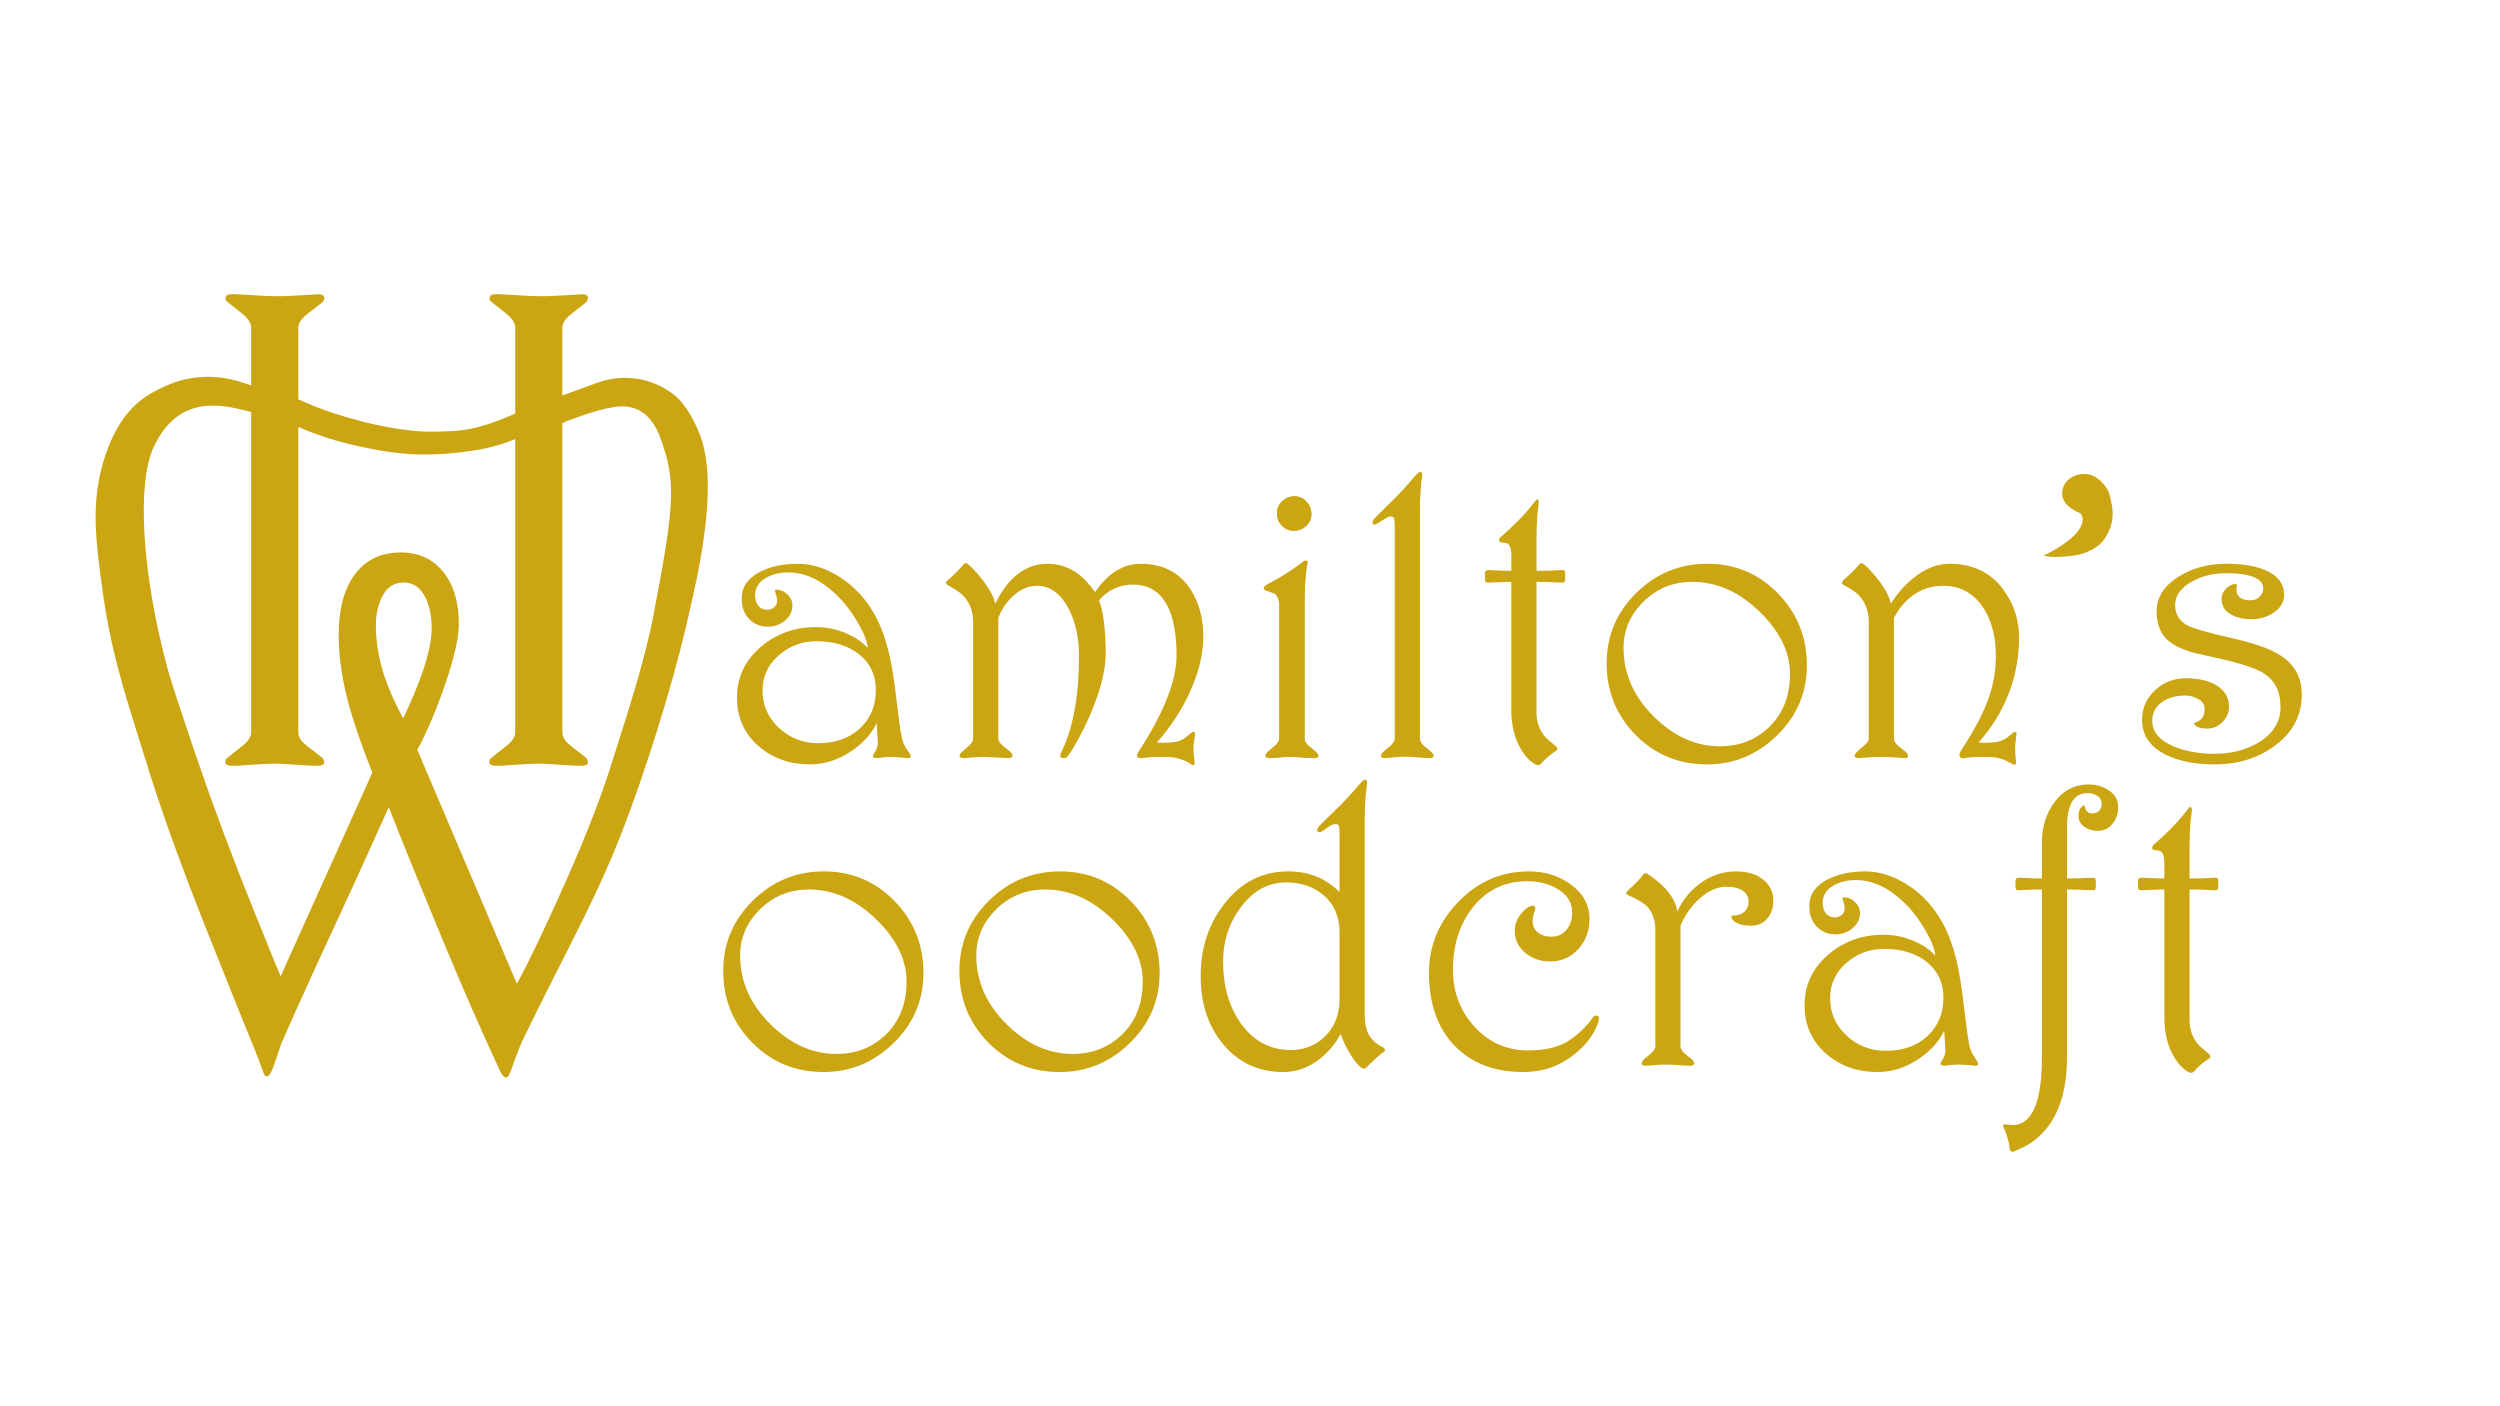 <?xml version="1.0" encoding="UTF-8" standalone="no"?><!DOCTYPE svg PUBLIC "-//W3C//DTD SVG 1.1//EN" "http://www.w3.org/Graphics/SVG/1.1/DTD/svg11.dtd"><svg width="100%" height="100%" viewBox="0 0 5461 3072" version="1.1" xmlns="http://www.w3.org/2000/svg" xmlns:xlink="http://www.w3.org/1999/xlink" xml:space="preserve" xmlns:serif="http://www.serif.com/" style="fill-rule:evenodd;clip-rule:evenodd;stroke-linejoin:round;stroke-miterlimit:2;"><g id="SMALL-LETTERS"><path d="M4410.44,1392.35c-0,42.446 -7.448,83.097 -22.344,121.954c-14.896,38.858 -36.953,74.776 -66.172,107.755c0.86,-0 2.364,0.071 4.512,0.215c2.148,0.143 5.085,0.214 8.809,0.214c8.88,0 17.187,-0.501 24.921,-1.504c7.735,-1.002 15.326,-3.938 22.774,-8.808c7.448,-6.016 12.318,-9.883 14.609,-11.602c0.573,-0.573 1.433,-1.002 2.578,-1.289c0.86,-0.286 1.433,-0.429 1.719,-0.429c3.151,-0 4.011,2.562 2.578,7.687c-0.573,4.27 -1.146,9.395 -1.719,15.375c-0.572,5.98 -0.859,9.968 -0.859,11.964c0,4.27 0.143,8.754 0.43,13.451c0.286,4.698 0.716,9.611 1.289,14.74c1.146,5.694 -0,8.54 -3.438,8.54c-1.432,0 -2.864,-0.559 -4.297,-1.678c-8.593,-4.749 -14.609,-7.822 -18.046,-9.218c-6.589,-2.516 -12.819,-4.193 -18.692,-5.032c-5.872,-0.84 -14.967,-1.259 -27.285,-1.259c-8.307,-0 -14.896,0.123 -19.766,0.369c-4.869,0.246 -11.315,0.983 -19.336,2.209c-8.307,1.432 -12.46,-1.146 -12.46,-7.734c-0,-2.006 0.429,-3.724 1.289,-5.157c15.468,-24.062 27.5,-43.971 36.093,-59.726c13.464,-24.922 23.49,-48.125 30.078,-69.61c8.021,-26.354 12.032,-53.138 12.032,-80.351c-0,-44.974 -10.026,-81.498 -30.078,-109.57c-20.912,-29.506 -49.271,-44.258 -85.079,-44.258c-24.062,-0 -45.69,6.723 -64.882,20.168c-17.188,12.018 -31.368,28.756 -42.539,50.213l-0,263.506c-0,5.147 3.195,10.44 9.587,15.878c5.519,4.66 11.038,9.174 16.556,13.542c3.196,3.201 4.794,6.112 4.794,8.735c0,2.909 -2.444,4.364 -7.331,4.364c-1.437,0 -7.906,-0.43 -19.407,-1.289c-11.501,-0.859 -21.996,-1.289 -31.485,-1.289c-10.925,-0 -19.622,0.286 -26.09,0.859c-6.467,0.573 -13.87,1.146 -22.209,1.719c-6.902,0 -10.353,-1.605 -10.353,-4.814c0,-2.041 1.289,-4.521 3.867,-7.439c2.578,-2.918 6.732,-6.711 12.461,-11.38c9.74,-7.439 14.61,-13.734 14.61,-18.886l-0,-254.106c-0,-24.322 -7.305,-44.066 -21.914,-59.23c-6.303,-6.584 -17.331,-14.025 -33.086,-22.324c-2.292,-1.141 -3.438,-2.714 -3.438,-4.72c0,-2 0.859,-3.86 2.578,-5.579c3.724,-3.433 6.875,-6.222 9.453,-8.369c2.578,-2.146 5.873,-5.222 9.883,-9.228c4.011,-4.006 7.162,-7.297 9.453,-9.873c2.292,-2.575 4.44,-5.15 6.446,-7.724c1.145,-1.432 2.721,-2.148 4.726,-2.148c1.719,-0 3.008,0.429 3.867,1.289c10.313,8.307 21.198,19.909 32.657,34.804c15.755,20.339 24.921,37.956 27.5,52.852c12.604,-20.625 27.929,-38.529 45.976,-53.711c26.927,-22.63 54.284,-33.945 82.07,-33.945c51.563,-0 91.237,19.358 119.024,58.075c22.057,30.682 33.086,64.95 33.086,102.802Z" style="fill:#cba612;fill-rule:nonzero;"/><path d="M4554.12,1035.18c27.012,-0.367 50.25,29.672 53.88,44.819c6.009,25.07 16.253,58.063 -12,98.73c-11.638,16.751 -37.889,30.916 -65.6,34.757c-50.253,6.964 -66.4,-0 -66.4,-0c0,-0 35.336,-15.975 60,-37.487c40.206,-35.068 20.43,-54.665 20.43,-54.665c0,0 -38.616,-14.032 -39.81,-41.335c-0.991,-22.638 16.385,-44.369 49.5,-44.819Z" style="fill:#cba612;fill-rule:nonzero;"/><path d="M5028,1517.64c0,45.26 -19.622,82.356 -58.867,111.289c-36.666,27.213 -80.351,40.82 -131.055,40.82c-42.968,-0 -78.632,-7.018 -106.992,-21.055c-34.661,-17.187 -51.992,-42.539 -51.992,-76.054c0,-25.495 9.382,-47.051 28.145,-64.668c18.763,-17.618 41.178,-26.426 67.246,-26.426c26.927,-0 48.841,4.87 65.742,14.609c19.193,11.172 28.789,26.927 28.789,47.266c0,12.89 -4.655,24.134 -13.965,33.73c-9.31,9.597 -20.41,14.395 -33.301,14.395c-12.317,-0 -21.198,-2.292 -26.64,-6.875c-1.433,-1.432 -2.149,-2.578 -2.149,-3.438c0,-2.005 1.862,-3.437 5.586,-4.296c4.87,-1.719 8.952,-4.727 12.246,-9.024c3.295,-4.297 4.942,-11.029 4.942,-20.195c-0,-8.308 -4.44,-15.111 -13.321,-20.41c-8.88,-5.3 -18.476,-7.95 -28.789,-7.95c-20.338,0 -37.454,4.87 -51.347,14.61c-13.894,9.739 -20.84,23.203 -20.84,40.39c-0,24.063 15.325,42.683 45.976,55.86c25.495,10.885 55.717,16.328 90.665,16.328c36.38,-0 68.177,-8.164 95.39,-24.492c32.083,-19.193 48.125,-45.117 48.125,-77.774c0,-32.656 -11.745,-56.862 -35.234,-72.617c-14.61,-9.74 -42.396,-19.622 -83.36,-29.648c-23.489,-5.157 -46.836,-10.456 -70.039,-15.899c-26.354,-7.161 -45.69,-16.471 -58.007,-27.929c-16.042,-14.896 -24.063,-35.808 -24.063,-62.735c0,-30.651 16.185,-56.002 48.555,-76.055c29.791,-18.619 64.023,-27.929 102.695,-27.929c34.948,-0 63.164,4.44 84.648,13.32c28.36,11.745 42.54,29.935 42.54,54.57c-0,15.756 -7.592,28.789 -22.774,39.102c-14.036,9.453 -30.221,14.18 -48.555,14.18c-17.474,-0 -32.083,-3.295 -43.828,-9.883c-14.323,-8.021 -21.484,-19.479 -21.484,-34.375c-0,-7.735 2.65,-14.538 7.949,-20.41c5.3,-5.873 11.244,-9.812 17.832,-11.817c2.865,-0.573 4.44,-0.859 4.727,-0.859c2.005,-0 3.008,1.432 3.008,4.297l-0.86,8.594c0,6.302 2.005,11.458 6.016,15.468c5.156,5.157 13.463,7.735 24.922,7.735c7.448,-0 13.893,-2.578 19.336,-7.735c5.442,-5.156 8.164,-11.172 8.164,-18.047c-0,-12.89 -9.31,-22.057 -27.93,-27.5c-13.75,-4.01 -31.654,-6.015 -53.711,-6.015c-27.5,-0 -52.279,6.159 -74.336,18.476c-24.349,13.75 -36.523,30.795 -36.523,51.133c-0,18.333 8.02,32.656 24.062,42.969c10.026,6.588 42.11,16.042 96.25,28.359c33.516,7.735 59.297,15.183 77.344,22.344c25.208,10.026 44.114,22.344 56.719,36.953c14.895,17.188 22.343,38.958 22.343,65.313Z" style="fill:#cba612;fill-rule:nonzero;"/><path d="M1986.25,1644.83c2.005,3.151 3.008,5.443 3.008,6.875c-0,2.865 -2.149,4.297 -6.446,4.297c-1.145,0 -5.872,-0.43 -14.179,-1.289c-8.307,-0.859 -16.185,-1.289 -23.633,-1.289c-5.156,-0 -10.885,0.43 -17.188,1.289c-6.302,0.859 -10.026,1.289 -11.171,1.289c-6.589,0 -9.883,-1.576 -9.883,-4.727c-0,-1.145 0.716,-2.721 2.148,-4.726c2.578,-3.724 4.655,-7.663 6.231,-11.817c1.575,-4.153 2.363,-8.808 2.363,-13.964l-2.578,-41.25c-11.172,23.489 -29.649,43.971 -55.43,61.445c-28.646,19.193 -58.581,28.789 -89.804,28.789c-44.115,-0 -81.355,-13.034 -111.719,-39.102c-32.084,-27.5 -48.125,-63.164 -48.125,-106.992c-0,-44.114 17.474,-81.067 52.422,-110.859c33.515,-28.646 73.619,-42.969 120.312,-42.969c22.63,0 44.33,4.44 65.098,13.32c20.768,8.881 36.595,19.623 47.48,32.227c0,-12.604 -7.304,-31.367 -21.914,-56.289c-17.187,-29.505 -37.383,-53.711 -60.586,-72.617c-29.218,-24.063 -59.297,-36.094 -90.234,-36.094c-19.193,0 -35.664,4.01 -49.414,12.031c-15.755,9.167 -23.633,21.771 -23.633,37.813c0,9.166 2.363,16.758 7.09,22.773c4.726,6.016 11.243,9.024 19.551,9.024c5.729,-0 10.742,-1.862 15.039,-5.586c4.297,-3.724 6.445,-8.164 6.445,-13.321c0,-3.724 -0.501,-7.376 -1.504,-10.957c-1.003,-3.58 -1.933,-6.803 -2.793,-9.668c-0.859,-2.005 -0.716,-3.294 0.43,-3.867c0.573,-0.286 2.435,-0.429 5.586,-0.429c8.021,0.859 15.325,4.583 21.914,11.171c6.588,6.589 9.883,14.037 9.883,22.344c-0,13.464 -5.371,24.707 -16.114,33.731c-10.742,9.023 -23.131,13.535 -37.168,13.535c-16.614,-0 -30.364,-5.586 -41.25,-16.758c-10.885,-11.172 -16.328,-26.211 -16.328,-45.117c0,-24.636 13.034,-43.828 39.102,-57.578c22.916,-12.032 50.56,-18.047 82.93,-18.047c31.796,-0 63.164,10.097 94.101,30.293c30.938,20.195 56.003,47.623 75.195,82.285c13.464,24.349 24.206,54.57 32.227,90.664c5.156,22.917 10.026,54.355 14.609,94.316c4.584,39.961 8.451,67.39 11.602,82.286c1.432,7.447 4.154,14.609 8.164,21.484c4.297,6.302 7.018,10.312 8.164,12.031Zm-73.047,-137.5c0,-32.37 -11.96,-58.223 -35.879,-77.558c-23.919,-19.336 -55.215,-29.004 -93.887,-29.004c-31.51,-0 -59.01,10.312 -82.499,30.937c-23.49,20.625 -35.235,46.12 -35.235,76.485c0,32.369 11.96,59.654 35.879,81.855c23.919,22.2 52.35,33.301 85.293,33.301c38.099,-0 68.678,-10.814 91.738,-32.442c23.06,-21.627 34.59,-49.485 34.59,-83.574Z" style="fill:#cba612;fill-rule:nonzero;"/><path d="M2628.47,1390.63c0,37.566 -9.596,77.572 -28.789,120.017c-18.047,39.858 -42.252,76.994 -72.617,111.41c0.859,-0 2.363,0.071 4.512,0.215c2.148,0.143 5.084,0.214 8.808,0.214c8.881,0 17.331,-0.501 25.352,-1.504c8.021,-1.002 15.898,-4.225 23.633,-9.668c4.583,-3.723 9.31,-7.591 14.179,-11.601c1.719,-1.719 3.438,-2.005 5.157,-0.859c1.432,1.145 2.005,3.151 1.718,6.015c-0.859,5.729 -1.647,11.387 -2.363,16.973c-0.716,5.586 -1.074,9.668 -1.074,12.246c-0,6.302 0.215,11.53 0.644,15.684c0.43,4.153 1.075,8.951 1.934,14.394c0.573,4.87 -0.43,7.305 -3.008,7.305c-2.005,-0 -4.153,-1.003 -6.445,-3.008c-5.443,-3.724 -11.458,-6.732 -18.047,-9.024c-6.589,-2.291 -12.676,-3.867 -18.262,-4.726c-5.586,-0.859 -14.537,-1.289 -26.855,-1.289c-8.307,-0 -14.896,0.107 -19.766,0.322c-4.87,0.215 -11.315,0.86 -19.336,1.934c-1.146,0.215 -2.148,0.322 -3.008,0.322l-3.007,0c-5.443,0 -8.164,-1.86 -8.164,-5.579c-0,-1.719 1.002,-4.295 3.007,-7.728c14.323,-22.03 26.784,-43.06 37.383,-63.09c14.037,-26.323 24.779,-50.645 32.227,-72.966c9.166,-27.469 13.75,-52.219 13.75,-74.249c-0,-46.926 -6.732,-83.409 -20.196,-109.45c-16.041,-30.615 -41.106,-45.922 -75.195,-45.922c-14.036,-0 -27.357,2.793 -39.961,8.379c-12.604,5.585 -23.919,14.251 -33.945,25.996c5.156,14.036 8.88,31.08 11.172,51.132c2.291,20.053 3.437,41.394 3.437,64.024c0,28.073 -6.588,60.872 -19.765,98.398c-10.313,29.506 -23.203,58.438 -38.672,86.797c-12.604,23.203 -21.485,37.383 -26.641,42.539c-0.859,1.146 -2.721,1.719 -5.586,1.719c-4.583,0 -7.304,-0.859 -8.164,-2.578c-0.859,-1.146 -1.002,-2.721 -0.43,-4.727c1.719,-4.01 2.722,-6.445 3.008,-7.304c25.209,-52.136 37.813,-121.459 37.813,-207.969c-0,-41.823 -8.021,-77.344 -24.063,-106.563c-17.474,-31.51 -40.104,-47.265 -67.89,-47.265c-18.907,-0 -36.667,7.877 -53.282,23.633c-14.036,13.177 -24.349,28.789 -30.937,46.836l-0,263.425c-0,4.861 3.294,10.008 9.883,15.442c5.156,4.364 10.455,8.73 15.898,13.098c3.438,3.492 5.156,6.403 5.156,8.735c0,3.491 -3.151,5.237 -9.453,5.237c-3.151,0 -11.458,-0.43 -24.922,-1.289c-13.463,-0.859 -21.484,-1.289 -24.062,-1.289c-10.313,-0 -18.692,0.286 -25.137,0.859c-6.445,0.573 -13.821,1.146 -22.129,1.719c-6.588,0 -9.883,-1.602 -9.883,-4.807c0,-2.328 1.576,-5.091 4.727,-8.292c6.875,-5.823 12.031,-10.337 15.469,-13.542c6.302,-5.724 9.453,-11.017 9.453,-15.878l-0,-254.106c-0,-24.322 -7.591,-44.066 -22.774,-59.23c-5.729,-5.725 -16.757,-13.166 -33.085,-22.324c-2.292,-1.428 -3.438,-3.144 -3.438,-5.149c0,-1.433 0.859,-2.863 2.578,-4.29c4.583,-3.433 11.172,-9.442 19.766,-18.027c4.297,-4.293 7.591,-7.727 9.883,-10.303c2.291,-2.575 4.368,-4.937 6.23,-7.083c1.862,-2.146 3.509,-3.219 4.941,-3.219c1.433,0 3.008,0.859 4.727,2.578c10.885,9.453 21.771,21.341 32.656,35.664c15.183,19.766 24.063,36.81 26.641,51.133c10.026,-20.911 21.484,-38.099 34.375,-51.562c22.917,-24.063 49.271,-36.094 79.062,-36.094c24.636,-0 46.55,6.875 65.743,20.625c13.177,9.453 26.211,23.203 39.101,41.25c11.458,-17.188 24.492,-31.081 39.102,-41.68c18.619,-13.463 38.528,-20.195 59.726,-20.195c49.271,-0 86.081,19.069 110.43,57.209c18.047,28.39 27.07,62.374 27.07,101.95Z" style="fill:#cba612;fill-rule:nonzero;"/><path d="M2864.64,1122.98c-0,10.085 -3.774,18.656 -11.323,25.714c-7.549,7.059 -16.591,10.588 -27.128,10.588c-10.254,0 -18.942,-3.745 -26.063,-11.235c-7.121,-7.491 -10.682,-16.421 -10.682,-26.792c0,-10.375 3.845,-19.164 11.535,-26.365c7.69,-7.202 16.662,-10.803 26.916,-10.803c10.254,-0 18.942,3.89 26.063,11.669c7.121,7.779 10.682,16.854 10.682,27.224Zm9.883,519.493c3.437,3.379 5.156,6.196 5.156,8.452c-0,3.384 -3.151,5.076 -9.453,5.076c-5.157,-0 -9.453,-0.143 -12.891,-0.43c-17.76,-1.432 -29.505,-2.148 -35.234,-2.148c-10.313,-0 -18.692,0.286 -25.137,0.859c-6.445,0.573 -13.822,1.146 -22.129,1.719c-6.875,-0 -10.312,-1.748 -10.312,-5.244c-0,-1.745 1.432,-4.364 4.296,-7.855c7.162,-5.823 12.461,-10.337 15.899,-13.542c6.588,-5.72 9.883,-11.013 9.883,-15.878l-0,-288.381c-0,-14.3 -3.438,-23.883 -10.313,-28.748c-8.88,-3.151 -15.039,-5.3 -18.476,-6.446c-3.438,-1.146 -5.157,-2.864 -5.157,-5.156c0,-1.719 1.361,-3.581 4.082,-5.586c2.722,-2.005 7.377,-4.727 13.965,-8.164c9.74,-5.156 17.331,-9.453 22.774,-12.891c13.463,-8.307 23.991,-15.254 31.582,-20.839c7.591,-5.586 12.389,-9.096 14.394,-10.528c2.006,-1.432 3.438,-2.148 4.297,-2.148c4.011,-0 5.3,2.58 3.867,7.741c-1.432,6.311 -2.793,16.779 -4.082,31.404c-1.289,14.625 -1.933,31.973 -1.933,52.042l-0,298.526c-0,4.588 3.008,9.605 9.023,15.052c5.156,4.512 10.456,8.883 15.899,13.113Z" style="fill:#cba612;fill-rule:nonzero;"/><path d="M3126.59,1642.47c3.437,3.379 5.156,6.196 5.156,8.452c-0,3.384 -3.151,5.076 -9.453,5.076c-5.157,0 -9.453,-0.168 -12.891,-0.504c-17.76,-1.669 -29.505,-2.504 -35.234,-2.504c-10.313,0 -18.692,0.335 -25.137,1.004c-6.445,0.669 -13.822,1.337 -22.129,2.004c-6.875,0 -10.312,-1.748 -10.312,-5.244c-0,-1.745 1.432,-4.364 4.296,-7.855c7.162,-5.823 12.461,-10.337 15.899,-13.542c6.588,-5.724 9.883,-11.019 9.883,-15.885l-0,-459.369c-0,-8.303 -0.287,-14.887 -0.86,-19.752c-0.573,-4.866 -4.01,-6.869 -10.312,-6.009c-3.151,0.573 -8.451,3.366 -15.899,8.379c-7.447,5.013 -12.46,7.949 -15.039,8.808c-4.296,1.433 -6.445,-0.15 -6.445,-4.746c0,-1.437 0.859,-3.449 2.578,-6.036c1.719,-2.587 9.597,-10.639 23.633,-24.157c11.172,-10.925 20.052,-19.694 26.641,-26.305c9.739,-9.78 20.338,-21.426 31.797,-34.939c8.02,-9.489 13.177,-15.095 15.468,-16.818c0.573,-0.577 1.433,-1.009 2.578,-1.296c0.86,-0.286 1.576,-0.429 2.149,-0.429c2.578,-0 3.867,2.294 3.867,6.881c-1.432,9.18 -2.65,20.584 -3.652,34.211c-1.003,13.627 -1.504,28.043 -1.504,43.247l-0,499.156c-0,4.588 3.008,9.608 9.023,15.059c5.156,4.512 10.456,8.883 15.899,13.113Z" style="fill:#cba612;fill-rule:nonzero;"/><path d="M3419.04,1265.84c0,4.583 -2.005,6.875 -6.015,6.875c-1.433,-0 -8.451,-0.287 -21.055,-0.86c-12.604,-0.573 -24.492,-0.859 -35.664,-0.859l-0,284.453c-0,20.339 5.729,37.669 17.187,51.992c3.151,4.011 11.459,11.602 24.922,22.774c2.292,1.718 3.438,3.724 3.438,6.015c-0,1.433 -1.146,2.937 -3.438,4.512c-2.291,1.576 -4.87,3.223 -7.734,4.941c-3.724,2.865 -6.589,5.157 -8.594,6.875c-8.021,7.162 -13.177,12.318 -15.469,15.469c-2.291,2.292 -4.583,3.438 -6.875,3.438c-2.005,-0 -4.01,-0.573 -6.015,-1.719c-12.318,-6.875 -23.203,-18.62 -32.657,-35.234c-13.177,-23.204 -19.765,-50.99 -19.765,-83.36l-0,-280.156c-9.167,-0 -17.904,0.215 -26.211,0.645c-8.307,0.429 -16.758,0.787 -25.352,1.074c-4.01,-0 -6.015,-2.292 -6.015,-6.875l-0,-13.75c-0,-4.584 2.578,-6.875 7.734,-6.875c1.432,-0 7.734,0.286 18.906,0.859c11.172,0.573 21.485,0.859 30.938,0.859l-0,-32.656c-0,-16.614 -3.581,-25.924 -10.742,-27.929c-4.87,-0.573 -8.164,-1.003 -9.883,-1.29c-4.011,0 -6.016,-2.005 -6.016,-6.015c0,-1.719 0.86,-3.438 2.578,-5.156c6.302,-5.443 12.748,-11.244 19.336,-17.403c6.589,-6.159 13.894,-13.248 21.914,-21.269c9.167,-9.453 16.257,-17.331 21.27,-23.633c5.013,-6.302 9.954,-12.461 14.824,-18.477c0.859,-1.432 2.005,-2.148 3.438,-2.148c2.291,-0 3.437,2.148 3.437,6.445c-0.859,7.448 -1.719,14.896 -2.578,22.344c-1.719,18.047 -2.578,36.667 -2.578,55.859l-0,71.328c9.453,0 18.763,-0.143 27.93,-0.429c9.166,-0.287 18.763,-0.716 28.789,-1.289c4.01,-0 6.015,2.005 6.015,6.015l0,14.61Z" style="fill:#cba612;fill-rule:nonzero;"/><path d="M3946.97,1453.19c-0,60.156 -22.058,111.575 -66.172,154.257c-42.969,41.537 -93.672,62.305 -152.11,62.305c-61.588,-0 -113.509,-21.413 -155.761,-64.238c-42.253,-42.826 -63.379,-95.033 -63.379,-156.621c-0,-59.87 21.556,-111.075 64.668,-153.614c43.112,-42.539 94.889,-63.808 155.332,-63.808c60.729,-0 112.148,21.627 154.258,64.883c42.109,43.255 63.164,95.533 63.164,156.835Zm-36.954,18.907c0.001,-47.266 -21.77,-92.24 -65.312,-134.922c-44.974,-44.115 -94.245,-66.172 -147.813,-66.172c-41.822,0 -77.343,14.323 -106.562,42.969c-29.219,28.646 -43.828,62.448 -43.828,101.406c-0,56.432 22.2,106.563 66.601,150.391c43.542,42.968 91.524,64.453 143.946,64.453c41.536,-0 76.771,-13.464 105.703,-40.391c31.51,-29.505 47.265,-68.75 47.265,-117.734Z" style="fill:#cba612;fill-rule:nonzero;"/><path d="M3492.71,2224.02c-0,4.01 -1.146,8.88 -3.438,14.609c-9.167,23.203 -25.495,44.401 -48.984,63.594c-32.37,26.354 -69.896,39.531 -112.578,39.531c-62.735,-0 -112.579,-18.906 -149.532,-56.719c-37.812,-38.672 -56.718,-91.953 -56.718,-159.843c-0,-59.297 21.412,-111.075 64.238,-155.333c42.825,-44.257 94.173,-66.386 154.043,-66.386c34.375,-0 64.453,9.166 90.234,27.5c28.073,20.052 42.11,45.547 42.11,76.484c-0,26.068 -8.236,48.054 -24.707,65.957c-16.472,17.904 -36.882,26.856 -61.231,26.856c-20.625,-0 -38.385,-6.016 -53.281,-18.047c-16.042,-12.891 -24.063,-29.219 -24.063,-48.985c0,-12.89 4.297,-24.922 12.891,-36.093c7.448,-10.026 15.182,-16.042 23.203,-18.047c3.151,-1.146 5.586,-0.86 7.305,0.859c1.719,1.719 2.148,3.724 1.289,6.016c-1.432,4.01 -2.435,7.304 -3.008,9.883c-1.719,5.729 -2.578,10.885 -2.578,15.468c-0,3.151 0.143,5.586 0.43,7.305c1.718,8.88 6.373,15.684 13.964,20.41c7.592,4.727 16.4,7.09 26.426,7.09c13.75,-0 24.779,-5.013 33.086,-15.039c8.307,-10.026 12.461,-22.487 12.461,-37.383c0,-21.771 -10.456,-38.958 -31.367,-51.562c-18.906,-11.459 -41.107,-17.188 -66.602,-17.188c-48.411,0 -87.584,18.405 -117.519,55.215c-29.935,36.81 -44.902,82.858 -44.902,138.144c-0,48.126 15.325,89.232 45.976,123.321c31.797,35.234 71.185,52.851 118.164,52.851c29.505,0 54.069,-4.368 73.692,-13.105c19.622,-8.737 39.746,-24.994 60.371,-48.77c0.286,-0.573 2.005,-3.007 5.156,-7.304c2.292,-3.151 4.297,-5.3 6.015,-6.446c1.433,-0.859 3.366,-0.931 5.801,-0.214c2.435,0.716 3.653,2.506 3.653,5.371Z" style="fill:#cba612;fill-rule:nonzero;"/><path d="M3873.68,1966.2c-0,16.615 -4.44,30.078 -13.32,40.391c-8.881,10.312 -20.769,15.468 -35.665,15.468c-10.598,0 -19.694,-1.432 -27.285,-4.296c-7.591,-2.865 -12.532,-6.875 -14.824,-12.032c-0.859,-1.145 -1.002,-2.435 -0.43,-3.867c0.573,-1.432 1.862,-2.148 3.868,-2.148c5.156,-0 9.954,-0.716 14.394,-2.149c4.44,-1.432 8.379,-4.01 11.817,-7.734c4.869,-5.443 7.304,-12.175 7.304,-20.195c0,-9.454 -3.724,-17.045 -11.172,-22.774c-8.593,-6.588 -20.911,-9.883 -36.953,-9.883c-20.338,0 -40.39,9.013 -60.156,27.037c-17.474,16.024 -30.938,35.337 -40.391,57.941l0,263.519c0,5.147 3.151,10.44 9.453,15.878c5.443,4.66 10.886,9.174 16.329,13.542c2.864,2.91 4.296,5.528 4.296,7.855c0,3.496 -3.151,5.244 -9.453,5.244c-5.156,-0 -9.453,-0.143 -12.89,-0.43c-17.761,-1.432 -29.505,-2.148 -35.235,-2.148c-10.885,-0 -19.55,0.286 -25.996,0.859c-6.445,0.573 -13.821,1.146 -22.129,1.719c-6.302,-0 -9.453,-1.605 -9.453,-4.814c0,-2.627 1.719,-5.691 5.156,-9.191c5.157,-4.378 9.024,-7.587 11.602,-9.628c8.88,-7.152 13.32,-13.448 13.32,-18.886l0,-254.1c0,-19.743 -5.299,-36.053 -15.898,-48.93c-7.162,-8.585 -22.487,-18.029 -45.977,-28.333c-1.145,-0.282 -1.718,-1.139 -1.718,-2.571c-0,-1.719 0.573,-3.149 1.718,-4.29l19.766,-18.887c3.724,-3.719 7.018,-7.297 9.883,-10.735c0.859,-0.855 2.721,-3.285 5.586,-7.291c1.718,-2.005 3.58,-3.008 5.586,-3.008c1.146,-0 2.435,0.43 3.867,1.289c16.042,11.172 27.93,20.768 35.664,28.789c17.187,17.474 27.07,35.378 29.648,53.711c10.599,-23.776 26.355,-43.685 47.266,-59.727c24.349,-18.619 51.276,-27.929 80.781,-27.929c25.495,-0 45.476,6.087 59.942,18.261c14.466,12.175 21.699,26.999 21.699,44.473Z" style="fill:#cba612;fill-rule:nonzero;"/><path d="M4318.25,2316.83c2.005,3.151 3.008,5.443 3.008,6.875c-0,2.865 -2.149,4.297 -6.446,4.297c-1.145,0 -5.872,-0.43 -14.179,-1.289c-8.308,-0.859 -16.185,-1.289 -23.633,-1.289c-5.156,-0 -10.886,0.43 -17.188,1.289c-6.302,0.859 -10.026,1.289 -11.172,1.289c-6.588,0 -9.882,-1.576 -9.882,-4.727c-0,-1.145 0.716,-2.721 2.148,-4.726c2.578,-3.724 4.655,-7.663 6.231,-11.817c1.575,-4.153 2.363,-8.808 2.363,-13.964l-2.578,-41.25c-11.172,23.489 -29.649,43.971 -55.43,61.445c-28.646,19.193 -58.581,28.789 -89.805,28.789c-44.114,-0 -81.354,-13.034 -111.718,-39.102c-32.084,-27.5 -48.125,-63.164 -48.125,-106.992c-0,-44.114 17.474,-81.067 52.421,-110.859c33.516,-28.646 73.62,-42.969 120.313,-42.969c22.63,0 44.329,4.44 65.098,13.32c20.768,8.881 36.595,19.623 47.48,32.227c0,-12.604 -7.305,-31.367 -21.914,-56.289c-17.187,-29.505 -37.383,-53.711 -60.586,-72.617c-29.219,-24.063 -59.297,-36.094 -90.234,-36.094c-19.193,-0 -35.664,4.01 -49.414,12.031c-15.756,9.167 -23.633,21.771 -23.633,37.813c-0,9.166 2.363,16.758 7.09,22.773c4.726,6.016 11.243,9.024 19.551,9.024c5.729,-0 10.742,-1.862 15.039,-5.586c4.296,-3.724 6.445,-8.164 6.445,-13.321c-0,-3.724 -0.501,-7.376 -1.504,-10.957c-1.003,-3.58 -1.934,-6.803 -2.793,-9.668c-0.859,-2.005 -0.716,-3.294 0.43,-3.867c0.573,-0.286 2.435,-0.43 5.586,-0.43c8.02,0.86 15.325,4.584 21.914,11.172c6.588,6.589 9.882,14.037 9.882,22.344c0,13.464 -5.371,24.707 -16.113,33.731c-10.742,9.023 -23.131,13.535 -37.168,13.535c-16.614,-0 -30.364,-5.586 -41.25,-16.758c-10.885,-11.172 -16.328,-26.211 -16.328,-45.117c0,-24.636 13.034,-43.828 39.102,-57.578c22.916,-12.032 50.56,-18.047 82.929,-18.047c31.797,-0 63.164,10.097 94.102,30.293c30.937,20.195 56.003,47.623 75.195,82.285c13.464,24.349 24.206,54.57 32.227,90.664c5.156,22.917 10.026,54.355 14.609,94.316c4.584,39.961 8.451,67.39 11.602,82.285c1.432,7.448 4.153,14.61 8.164,21.485c4.297,6.302 7.018,10.312 8.164,12.031Zm-73.047,-137.5c0,-32.37 -11.96,-58.223 -35.879,-77.558c-23.919,-19.336 -55.215,-29.004 -93.887,-29.004c-31.51,-0 -59.01,10.312 -82.5,30.937c-23.489,20.625 -35.234,46.12 -35.234,76.484c-0,32.37 11.96,59.655 35.879,81.856c23.919,22.2 52.35,33.301 85.293,33.301c38.099,-0 68.678,-10.814 91.738,-32.442c23.06,-21.627 34.59,-49.485 34.59,-83.574Z" style="fill:#cba612;fill-rule:nonzero;"/><path d="M4627.03,1763.39c-0,13.75 -4.154,25.781 -12.461,36.093c-8.308,10.313 -19.05,15.469 -32.227,15.469c-11.172,0 -20.983,-3.008 -29.433,-9.023c-8.451,-6.016 -12.676,-13.894 -12.676,-23.633c-0,-9.74 3.151,-17.188 9.453,-22.344c0.859,-0.859 1.719,-1.002 2.578,-0.43c1.432,0.86 2.363,2.722 2.793,5.586c0.43,2.865 1.504,5.157 3.223,6.875c2.864,3.151 7.018,4.727 12.461,4.727c1.718,-0.287 3.007,-0.43 3.867,-0.43c4.583,-0.573 8.45,-2.649 11.601,-6.23c3.151,-3.581 4.727,-8.379 4.727,-14.395c-0,-7.161 -3.08,-12.819 -9.238,-16.972c-6.159,-4.154 -13.392,-6.231 -21.7,-6.231c-15.468,0 -26.783,6.374 -33.945,19.121c-7.161,12.748 -10.742,30.723 -10.742,53.926l-0,113.437c9.453,0 18.763,-0.143 27.93,-0.429c9.166,-0.287 18.763,-0.716 28.789,-1.289c4.01,-0 6.015,2.005 6.015,6.015l0,14.61c0,4.583 -2.005,6.875 -6.015,6.875c-1.433,-0 -8.451,-0.287 -21.055,-0.86c-12.604,-0.573 -24.492,-0.859 -35.664,-0.859l-0,365.234c-0,48.985 -7.878,89.948 -23.633,122.891c-12.031,25.208 -28.646,45.69 -49.844,61.445c-10.885,8.021 -25.065,15.612 -42.539,22.774c-2.291,0.859 -4.368,0.716 -6.23,-0.43c-1.862,-1.146 -3.008,-3.294 -3.438,-6.445c-0.429,-3.151 -0.787,-6.589 -1.074,-10.313c-1.146,-4.297 -2.148,-8.021 -3.008,-11.172c-1.719,-6.302 -3.366,-11.386 -4.941,-15.254c-1.576,-3.867 -3.08,-7.376 -4.512,-10.527c-0.859,-2.005 -0.716,-3.437 0.43,-4.297c1.146,-0.859 3.008,-1.146 5.586,-0.859c4.297,0.573 8.737,1.146 13.32,1.719c17.474,-0 31.367,-8.021 41.68,-24.063c15.468,-23.776 23.203,-64.453 23.203,-122.031l-0,-368.672c-9.167,-0 -17.904,0.215 -26.211,0.645c-8.307,0.429 -16.758,0.787 -25.352,1.074c-4.01,-0 -6.015,-2.292 -6.015,-6.875l-0,-13.75c-0,-4.584 2.578,-6.875 7.734,-6.875c1.432,-0 7.734,0.286 18.906,0.859c11.172,0.573 21.485,0.859 30.938,0.859l-0,-77.343c-0,-35.808 9.525,-66.101 28.574,-90.879c19.05,-24.779 43.613,-37.168 73.691,-37.168c16.902,-0 31.869,4.512 44.903,13.535c13.034,9.023 19.551,21.126 19.551,36.309Z" style="fill:#cba612;fill-rule:nonzero;"/><path d="M4845.58,1937.84c0,4.583 -2.005,6.875 -6.016,6.875c-1.432,-0 -8.45,-0.287 -21.054,-0.86c-12.604,-0.573 -24.493,-0.859 -35.664,-0.859l-0,284.453c-0,20.339 5.729,37.669 17.187,51.992c3.151,4.011 11.458,11.602 24.922,22.774c2.292,1.718 3.438,3.724 3.438,6.015c-0.001,1.433 -1.146,2.937 -3.438,4.512c-2.292,1.576 -4.87,3.223 -7.734,4.941c-3.724,2.865 -6.589,5.157 -8.594,6.875c-8.021,7.162 -13.177,12.318 -15.469,15.469c-2.292,2.292 -4.583,3.438 -6.875,3.438c-2.005,-0 -4.01,-0.573 -6.015,-1.719c-12.318,-6.875 -23.204,-18.62 -32.657,-35.234c-13.177,-23.204 -19.765,-50.99 -19.765,-83.36l-0,-280.156c-9.167,-0 -17.904,0.215 -26.211,0.645c-8.308,0.429 -16.758,0.787 -25.352,1.074c-4.01,-0 -6.015,-2.292 -6.015,-6.875l-0,-13.75c-0,-4.584 2.578,-6.875 7.734,-6.875c1.432,-0 7.734,0.286 18.906,0.859c11.172,0.573 21.485,0.859 30.938,0.859l-0,-32.656c-0,-16.614 -3.581,-25.924 -10.743,-27.929c-4.869,-0.573 -8.164,-1.003 -9.882,-1.29c-4.011,0 -6.016,-2.005 -6.016,-6.015c0,-1.719 0.859,-3.438 2.578,-5.156c6.302,-5.443 12.748,-11.244 19.336,-17.403c6.589,-6.159 13.893,-13.248 21.914,-21.269c9.167,-9.453 16.257,-17.331 21.27,-23.633c5.013,-6.302 9.954,-12.461 14.824,-18.477c0.859,-1.432 2.005,-2.148 3.437,-2.148c2.292,-0 3.438,2.148 3.438,6.445c-0.859,7.448 -1.719,14.896 -2.578,22.344c-1.719,18.047 -2.578,36.667 -2.578,55.859l-0,71.328c9.453,0 18.763,-0.143 27.929,-0.429c9.167,-0.287 18.763,-0.716 28.789,-1.289c4.011,-0 6.016,2.005 6.016,6.015l0,14.61Z" style="fill:#cba612;fill-rule:nonzero;"/><path d="M2017.22,2125.19c-0,60.156 -22.058,111.575 -66.172,154.257c-42.969,41.537 -93.672,62.305 -152.11,62.305c-61.588,-0 -113.509,-21.413 -155.761,-64.238c-42.253,-42.826 -63.379,-95.033 -63.379,-156.621c-0,-59.87 21.556,-111.075 64.668,-153.614c43.112,-42.539 94.889,-63.808 155.332,-63.808c60.729,-0 112.148,21.627 154.258,64.883c42.109,43.255 63.164,95.533 63.164,156.835Zm-36.953,18.907c-0,-47.266 -21.771,-92.24 -65.313,-134.922c-44.974,-44.115 -94.245,-66.172 -147.812,-66.172c-41.823,0 -77.344,14.323 -106.563,42.969c-29.219,28.646 -43.828,62.448 -43.828,101.406c-0,56.432 22.201,106.563 66.602,150.391c43.541,42.968 91.523,64.453 143.945,64.453c41.536,-0 76.771,-13.464 105.703,-40.391c31.51,-29.505 47.266,-68.75 47.266,-117.734Z" style="fill:#cba612;fill-rule:nonzero;"/><path d="M2533.11,2125.19c-0,60.156 -22.057,111.575 -66.172,154.257c-42.969,41.537 -93.672,62.305 -152.109,62.305c-61.589,-0 -113.509,-21.413 -155.762,-64.238c-42.253,-42.826 -63.379,-95.033 -63.379,-156.621c0,-59.87 21.556,-111.075 64.668,-153.614c43.112,-42.539 94.889,-63.808 155.332,-63.808c60.729,-0 112.148,21.627 154.258,64.883c42.109,43.255 63.164,95.533 63.164,156.835Zm-36.953,18.907c-0,-47.266 -21.771,-92.24 -65.313,-134.922c-44.974,-44.115 -94.245,-66.172 -147.812,-66.172c-41.823,0 -77.344,14.323 -106.563,42.969c-29.218,28.646 -43.828,62.448 -43.828,101.406c0,56.432 22.201,106.563 66.602,150.391c43.541,42.968 91.523,64.453 143.945,64.453c41.536,-0 76.771,-13.464 105.703,-40.391c31.511,-29.505 47.266,-68.75 47.266,-117.734Z" style="fill:#cba612;fill-rule:nonzero;"/><path d="M3022.36,2297.92c-1.432,0.859 -3.724,2.578 -6.875,5.156c-5.156,4.297 -9.381,7.949 -12.675,10.957c-3.295,3.008 -6.947,6.517 -10.957,10.528c-2.865,2.864 -4.727,4.869 -5.586,6.015c-2.292,2.578 -4.584,3.867 -6.875,3.867c-1.433,0 -3.724,-1.002 -6.875,-3.007c-6.589,-4.87 -14.323,-14.61 -23.204,-29.219c-9.739,-16.042 -16.614,-30.651 -20.624,-43.828c-13.464,24.922 -31.296,45.045 -53.497,60.371c-22.2,15.325 -46.191,22.988 -71.972,22.988c-52.995,-0 -96.322,-19.694 -129.981,-59.082c-33.659,-39.388 -50.488,-89.59 -50.488,-150.605c-0,-61.016 17.187,-113.581 51.562,-157.696c36.667,-47.265 83.073,-70.898 139.219,-70.898c23.49,-0 44.545,3.867 63.164,11.601c16.901,6.875 33.373,17.904 49.414,33.086l0,-122.031c0,-8.307 -0.286,-14.896 -0.859,-19.766c-0.573,-4.869 -4.01,-6.875 -10.313,-6.015c-3.437,0.286 -8.164,2.578 -14.179,6.875c-8.021,5.729 -12.748,8.88 -14.18,9.453c-1.432,0.859 -2.721,1.289 -3.867,1.289c-3.724,-0 -5.586,-1.719 -5.586,-5.156c-0,-1.433 0.931,-3.438 2.793,-6.016c1.862,-2.578 7.519,-8.45 16.973,-17.617c16.901,-16.328 28.073,-27.214 33.515,-32.656c9.74,-9.74 20.339,-21.342 31.797,-34.805c8.021,-9.453 13.177,-15.039 15.469,-16.758c0.573,-0.573 1.432,-1.002 2.578,-1.289c0.859,-0.286 1.576,-0.43 2.148,-0.43c2.579,0 3.868,2.292 3.868,6.875c-2.006,18.907 -3.151,29.649 -3.438,32.227c-1.146,15.755 -1.719,30.794 -1.719,45.117l0,430.547c0,16.901 3.008,30.938 9.024,42.109c6.015,11.172 16.185,20.339 30.508,27.5c3.151,1.719 4.726,3.724 4.726,6.016c0,1.719 -1.002,3.151 -3.008,4.297Zm-96.25,-116.016l0,-145.234c0,-34.662 -12.031,-62.018 -36.093,-82.07c-21.485,-18.047 -48.412,-27.071 -80.782,-27.071c-38.672,0 -71.614,18.047 -98.828,54.141c-25.781,34.375 -38.672,73.906 -38.672,118.594c0,53.567 12.748,98.398 38.243,134.492c27.786,39.245 64.309,58.867 109.57,58.867c28.932,-0 53.424,-9.453 73.476,-28.359c22.058,-20.912 33.086,-48.698 33.086,-83.36Z" style="fill:#cba612;fill-rule:nonzero;"/><path d="M2864.64,1122.98c-0,10.085 -3.774,18.656 -11.323,25.714c-7.549,7.059 -16.591,10.588 -27.128,10.588c-10.254,0 -18.942,-3.745 -26.063,-11.235c-7.121,-7.491 -10.682,-16.421 -10.682,-26.792c0,-10.375 3.845,-19.164 11.535,-26.365c7.69,-7.202 16.662,-10.803 26.916,-10.803c10.254,-0 18.942,3.89 26.063,11.669c7.121,7.779 10.682,16.854 10.682,27.224Zm9.883,519.493c3.437,3.379 5.156,6.196 5.156,8.452c-0,3.384 -3.151,5.076 -9.453,5.076c-5.157,-0 -9.453,-0.143 -12.891,-0.43c-17.76,-1.432 -29.505,-2.148 -35.234,-2.148c-10.313,-0 -18.692,0.286 -25.137,0.859c-6.445,0.573 -13.822,1.146 -22.129,1.719c-6.875,-0 -10.312,-1.748 -10.312,-5.244c-0,-1.745 1.432,-4.364 4.296,-7.855c7.162,-5.823 12.461,-10.337 15.899,-13.542c6.588,-5.72 9.883,-11.013 9.883,-15.878l-0,-288.381c-0,-14.3 -3.438,-23.883 -10.313,-28.748c-8.88,-3.151 -15.039,-5.3 -18.476,-6.446c-3.438,-1.146 -5.157,-2.864 -5.157,-5.156c0,-1.719 1.361,-3.581 4.082,-5.586c2.722,-2.005 7.377,-4.727 13.965,-8.164c9.74,-5.156 17.331,-9.453 22.774,-12.891c13.463,-8.307 23.991,-15.254 31.582,-20.839c7.591,-5.586 12.389,-9.096 14.394,-10.528c2.006,-1.432 3.438,-2.148 4.297,-2.148c4.011,-0 5.3,2.58 3.867,7.741c-1.432,6.311 -2.793,16.779 -4.082,31.404c-1.289,14.625 -1.933,31.973 -1.933,52.042l-0,298.526c-0,4.588 3.008,9.605 9.023,15.052c5.156,4.512 10.456,8.883 15.899,13.113Z" style="fill:#cba612;fill-rule:nonzero;"/></g><g id="HW"><path d="M1305.65,835.767c90.117,-31.455 160.601,15.574 182.353,41.638c14.001,16.777 22.663,32.425 32.233,51.911c24.23,49.333 27.616,105.997 25.29,159.588c-4.11,94.674 -25.591,188.789 -47.256,280.841c-32.117,136.457 -89.283,319.048 -142.862,456.001c-23.112,59.076 -50.15,118.098 -78.369,175.225c-42.708,86.458 -87.256,172.497 -129.443,258.955c-10.436,20.87 -14.847,33.101 -23.047,55.078c-2.917,7.817 -5.537,15.733 -8.496,23.535c-1.339,3.53 -2.441,7.193 -4.395,10.45c-1.85,3.7 -6.538,6.501 -10.254,3.222c-8.229,-7.261 -10.045,-15.165 -15.234,-26.172c-8.384,-17.78 -16.458,-35.693 -24.512,-53.613c-35.533,-77.77 -75.281,-172.651 -107.422,-250c-31.313,-75.357 -74.518,-181.141 -105.078,-259.375c-23.958,53.646 -48.177,107.292 -72.656,160.938c-29.688,64.583 -59.375,128.906 -89.063,192.968c-34.896,76.563 -59.114,130.469 -72.656,161.719c-1.562,4.167 -5.99,17.188 -13.281,39.063c-4.167,13.02 -8.073,22.395 -11.719,28.125c-2.509,5.853 -8.899,7.563 -12.5,1.562c-1.042,-1.562 -2.865,-6.25 -5.469,-14.062c-5.208,-15.105 -10.156,-28.125 -14.843,-39.063c-34.896,-85.937 -69.532,-172.135 -103.907,-258.594c-56.771,-142.708 -100.26,-263.02 -130.468,-360.937c-14.705,-47.701 -30.156,-95.192 -44.43,-143.012c-13.391,-44.865 -25.825,-89.991 -35.632,-135.712c-8.182,-38.145 -11.936,-61.194 -17.711,-100.046c-3.093,-20.801 -8.924,-65.006 -11.14,-86.333c-4.064,-39.109 -6.486,-78.52 -3.382,-117.778c3.137,-39.679 12.038,-78.645 26.611,-115.925c14.459,-36.989 35.329,-72.397 66.815,-98.559c22.226,-18.468 48.737,-30.575 75.572,-41.638c77.588,-26.332 136.649,-5.191 169.394,6.081l0,-127.049c0,-9.319 -7.357,-19.864 -22.07,-31.635c-10.79,-8.337 -21.58,-16.92 -32.37,-25.748c-0.794,-1.059 -1.218,-2.385 -1.379,-3.679c-0.998,-7.98 4.067,-11.035 11.713,-11.035c4.894,-0.488 9.846,-0.112 14.762,0.092c9.754,0.405 51.819,3.226 60.904,3.679c26.881,1.339 53.636,0.039 80.47,-1.564c11.445,-0.683 22.868,-1.721 34.324,-2.207c2.91,-0.123 7.331,0.419 9.966,2.023c5.225,3.182 3.501,10.263 0.345,14.162c-0.996,1.471 -11.185,9.564 -30.565,24.277c-15.403,11.771 -23.105,22.316 -23.105,31.635l0,157.434c44.97,21.062 92.967,36.507 141.25,48.923c37.871,9.738 75.751,16.619 114.766,20.346c19.329,1.847 39.116,1.573 58.486,1.035c18.771,-0.522 37.781,-1.508 56.279,-4.828c29.918,-5.395 64.249,-16.921 102.995,-34.577l0,-188.333c0,-9.319 -7.357,-19.864 -22.07,-31.635c-10.79,-8.337 -21.58,-16.92 -32.37,-25.748c-0.794,-1.059 -1.218,-2.385 -1.379,-3.679c-0.996,-7.962 4.04,-11.035 11.678,-11.035c4.878,-0.488 9.814,-0.112 14.714,0.092c9.734,0.406 51.624,3.225 60.693,3.679c26.788,1.339 53.448,0.038 80.189,-1.564c11.407,-0.683 22.791,-1.721 34.209,-2.207c2.902,-0.123 7.307,0.419 9.932,2.023c5.203,3.18 3.492,10.257 0.368,14.162c-0.981,1.471 -11.036,9.564 -30.163,24.277c-15.204,11.779 -22.806,22.331 -22.806,31.658l-0,149.178c-0,-0 49.097,-18.427 77.191,-28.233Zm-362.742,536.598c0,-26.025 -4.427,-48.149 -13.281,-66.37c-10.938,-22.379 -26.823,-33.569 -47.657,-33.569c-20.312,0 -35.546,9.369 -45.703,28.107c-10.156,18.738 -15.234,40.598 -15.234,65.582c0,35.392 6.038,71.826 18.115,109.302c9.969,30.192 23.877,61.422 41.724,93.689c17.578,-37.476 31.018,-69.487 40.32,-96.033c14.477,-41.113 21.716,-74.683 21.716,-100.708Zm425.095,-484.365c-42.891,-4.813 -139.544,36 -139.544,36l-0,677.266c-0,9.327 7.357,19.634 22.07,30.922c19.618,14.936 29.918,23.124 30.899,24.565c0.98,0.965 1.716,2.41 2.207,4.333c0.49,1.449 0.735,2.656 0.735,3.621c0,5.295 -4.414,7.943 -13.242,7.943c-4.904,0.491 -19.495,-0.122 -43.773,-1.839c-24.277,-1.717 -41.075,-2.575 -50.394,-2.575c-15.694,0 -39.236,1.226 -70.625,3.678c-11.77,0.981 -20.108,1.227 -25.013,0.736c-8.337,0 -12.506,-2.943 -12.506,-8.828c-0,-2.452 0.736,-4.414 2.207,-5.885c1.471,-1.962 12.016,-10.545 31.634,-25.749c15.204,-11.771 22.806,-22.316 22.806,-31.634l0,-641.511c-27.465,11.771 -58.977,20.354 -94.534,25.749c-35.558,5.395 -70.748,8.093 -105.57,8.093c-39.236,-0 -84.848,-5.641 -136.836,-16.921c-51.988,-11.28 -97.6,-25.749 -136.836,-43.405l0,668.696c0,9.326 7.453,19.637 22.358,30.933c19.878,14.936 30.316,23.124 31.312,24.565c0.989,0.965 1.732,2.41 2.23,4.333c0.498,1.449 0.747,2.656 0.747,3.621c0,5.295 -4.429,7.943 -13.288,7.943c-4.92,0.491 -19.561,-0.122 -43.922,-1.839c-24.362,-1.717 -41.217,-2.575 -50.567,-2.575c-15.748,0 -39.37,1.226 -70.866,3.678c-11.809,0.981 -20.174,1.227 -25.093,0.736c-8.369,0 -12.553,-2.943 -12.553,-8.828c0,-2.452 0.736,-4.414 2.207,-5.885c1.471,-1.962 12.016,-10.545 31.634,-25.749c15.204,-11.771 22.806,-22.316 22.806,-31.634l0,-700.554c-57.568,-14.541 -156.316,-43.597 -212.69,75.964c-37.689,79.933 -26.557,275.354 30.859,488.036c20.291,68.954 75.493,229.133 91.622,273.868c20.809,57.731 42.66,115.983 65.552,174.756c16.65,42.13 35.12,88.159 55.408,138.086c10.929,27.571 22.115,54.879 33.557,81.921l200.22,-444.58c-24.48,-62.5 -42.188,-114.323 -53.125,-155.469c-13.542,-51.562 -20.313,-100.26 -20.313,-146.093c0,-56.25 11.849,-100.261 35.547,-132.032c23.698,-31.77 57.161,-47.656 100.39,-47.656c39.063,0 69.922,14.193 92.579,42.578c22.656,28.386 33.984,66.276 33.984,113.672c-0,29.167 -9.505,71.745 -28.516,127.734c-19.01,55.99 -39.713,105.079 -62.109,147.266l217.407,510.999c29.655,-54.696 59.931,-119.976 93.753,-194.463c45.264,-100.537 82.623,-191.528 109.152,-274.348c34.172,-108.334 74.557,-228.567 94.698,-332.812c44.54,-230.519 49.613,-288.62 22.563,-371.463c-10.448,-31.999 -27.356,-81.919 -81.228,-87.964Z" style="fill:#cba612;"/></g></svg>